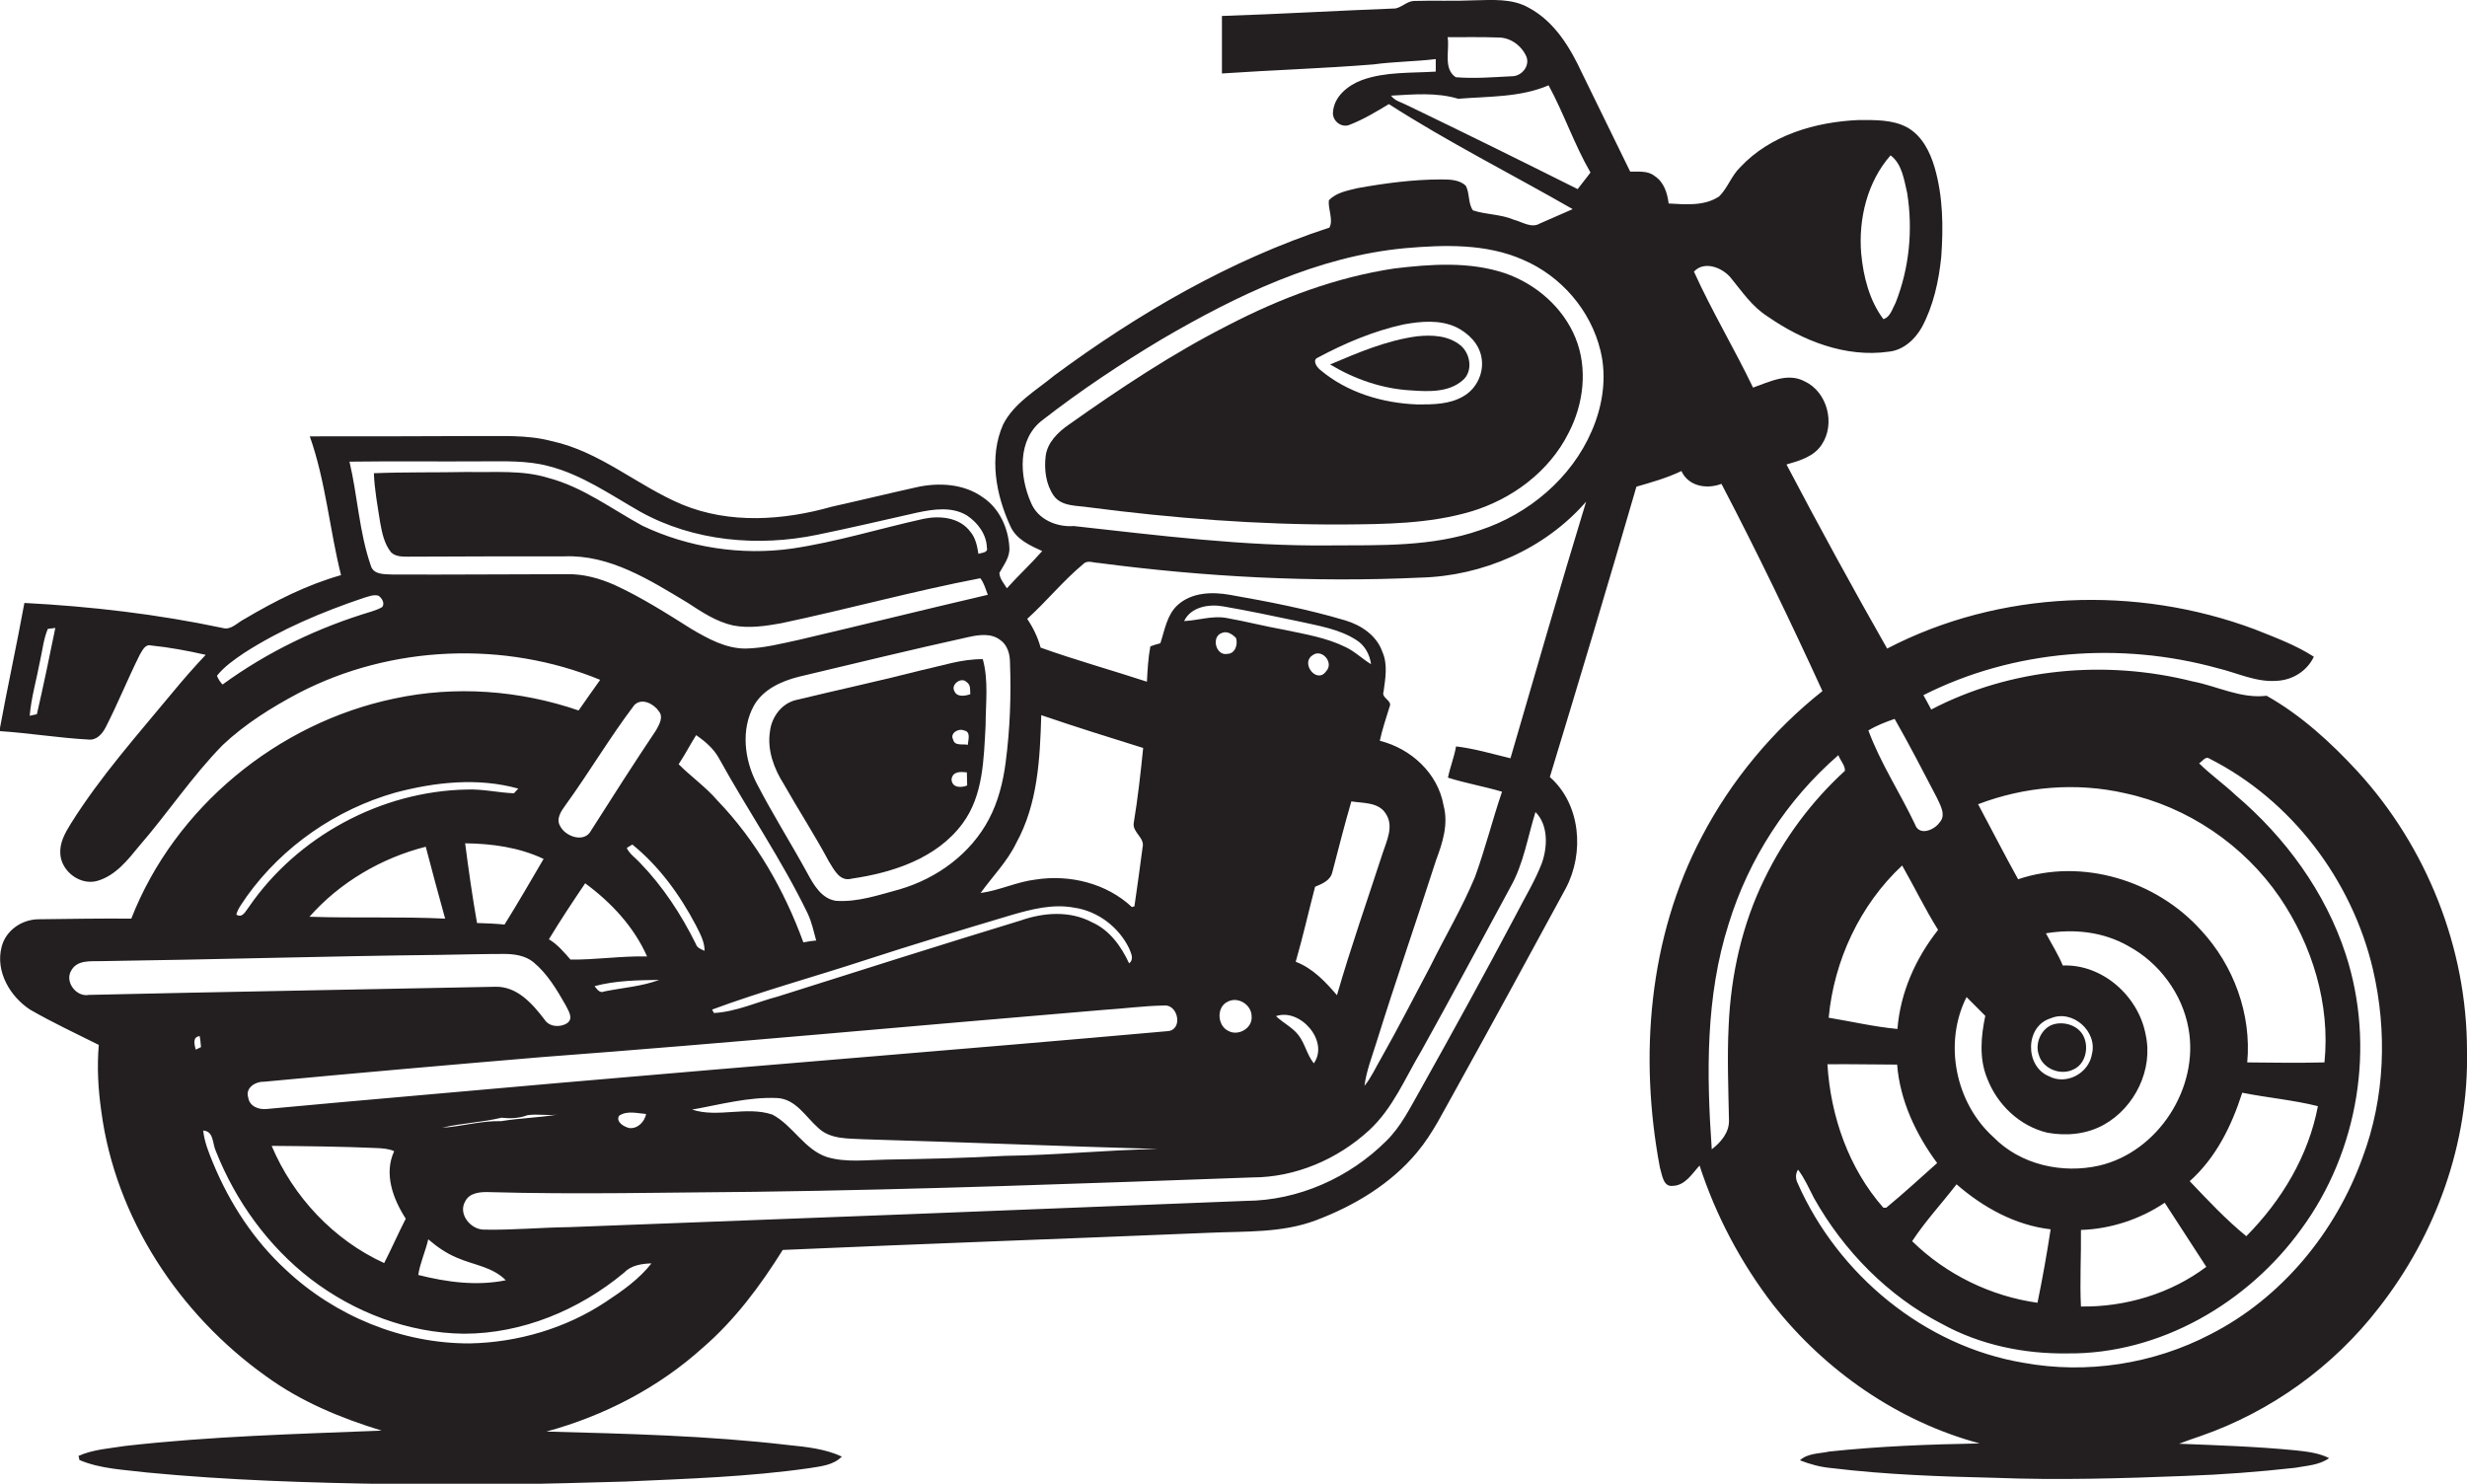 <?xml version="1.0" encoding="utf-8"?>
<!-- Generator: Adobe Illustrator 19.2.0, SVG Export Plug-In . SVG Version: 6.00 Build 0)  -->
<svg version="1.1" id="Layer_1" xmlns="http://www.w3.org/2000/svg" xmlns:xlink="http://www.w3.org/1999/xlink" x="0px" y="0px"
	 viewBox="0 0 789.2 474.7" enable-background="new 0 0 789.2 474.7" xml:space="preserve">
<g>
	<path fill="#231F20" d="M789.2,336.2c0-32.9-12.9-65.3-35.1-89.5c-8.5-9.2-18-17.9-29-24.1c-8.3,1-15.8-3.1-23.7-4.6
		c-27.8-7-58.1-4.3-83.6,9c-0.8-1.6-1.7-3.1-2.5-4.6c28.9-14.6,63.1-17.2,94.2-8.6c6.3,1.5,12.4,4.6,19.1,4
		c4.9-0.3,9.5-3.2,11.6-7.7c-5.9-3.8-12.5-6.2-19-8.8c-37.8-14.1-81.6-12.5-117.5,6.2c-11.1-19.5-21.8-39.1-32.2-58.9
		c4.2-1.2,8.8-2.5,11.3-6.4c4.4-6.6,1.8-16.8-5.5-20.2c-5.4-2.9-11.3,0.2-16.5,2c-6-12.5-13.2-24.5-18.9-37.1
		c3.3-3.6,9.1-1.3,11.8,2c3.6,4.4,6.8,9.2,11.7,12.3c11.2,7.8,25,13.3,38.9,11.3c4.6-0.5,8.3-3.9,10.5-7.8
		c3.7-6.9,5.4-14.7,6.2-22.4c0.7-9.6,0.6-19.4-2.1-28.7c-1.5-5.1-4.1-10.3-8.9-12.9c-4.7-2.5-10.3-2.3-15.5-2.3
		c-13.7,0.6-28.2,4.8-37.8,15.1c-2.8,2.7-4,6.6-6.7,9.3c-4.7,3.2-10.8,2.6-16.2,2.3c-0.4-3.3-1.5-6.9-4.5-8.8
		c-2.2-1.8-5.2-1.3-7.8-1.4c-5.1-10.5-10.3-21-15.4-31.5c-3.8-8.2-8.8-16.5-17-20.9c-5.4-3.1-11.8-2.5-17.7-2.4
		c-6.3,0.3-12.7,0-19.1,0.2c-2.2,0.1-3.8,2-5.9,2.4c-18.5,0.7-37,1.8-55.5,2.4c0,6.1,0,12.3,0,18.4c16.2-1.1,32.4-1.6,48.5-2.9
		c6.6-0.9,13.3-0.9,19.9-1.7c0,1.3,0,2.7,0,4c-7.9,0.5-16.1,0-23.6,2.7c-4.5,1.7-9.1,5.3-9.3,10.6c0,2.7,2.9,4.8,5.4,3.7
		c4.4-1.7,8.5-4.2,12.5-6.6c19,12.2,39.3,22.4,58.8,33.6c-3.5,1.6-7,3-10.5,4.6c-2.7,1.6-5.6-0.5-8.3-1.2c-4.2-1.8-8.9-1.6-13.1-3
		c-1.6-2.2-1-5.5-2.3-7.9c-2-1.9-5.1-2-7.7-2c-9.1,0-18.1,1.2-27,2.8c-3.2,0.8-6.8,1.4-9.1,3.9c-0.3,2.8,1.5,6.2,0.2,8.7
		c-31.8,10.4-61.2,27.5-88,47.3c-5.8,4.8-12.9,8.8-16.4,15.7c-4.6,10.4-2.3,22.5,2.3,32.5c1.9,4.3,6.3,6.2,10.2,8
		c-3.6,4.1-7.6,7.8-11.3,11.9c-0.9-1.5-2.3-3-2.4-4.9c1.4-2.6,3.4-5,3.2-8.1c-0.3-6.2-3.2-12.6-8.5-16.1c-6.1-4.4-14.2-4.8-21.3-3.2
		c-9,2-18,4.2-27,6.2c-15.5,4.4-32.7,5.6-47.9-0.7c-14.3-6-26.3-17-41.8-20.3c-7.9-2.1-16.2-1.5-24.3-1.6c-17.7,0.1-35.4,0.1-53,0.1
		c5.1,14.4,6.3,29.7,10,44.4c-11,3.1-21.2,8.3-31,14.1c-2.2,1.1-4.2,3.6-6.9,2.8c-20.8-4.4-42.1-6.9-63.4-8c-2.5,13.7-5.5,27.3-8,41
		c9.5,0.6,19,2.2,28.5,2.7c2.6,0.3,4.4-1.8,5.5-3.9c3.9-7.6,7.1-15.6,10.9-23.2c0.8-1.3,1.7-3.5,3.6-3c5.9,0.6,11.8,1.7,17.5,3
		c-3.6,3.8-7,7.7-10.4,11.8c-11.4,13.8-23.3,27.1-32.8,42.3c-1.8,2.9-3.6,6.1-3.3,9.7c0.4,5.6,6.5,10.1,11.9,8.5
		c5.8-1.7,9.7-6.7,13.3-11.1c9.2-10.6,16.9-22.3,26.7-32.3c7.2-6.8,15.7-12.1,24.4-16.7c29.5-15.3,65.7-16.8,96.4-4.2
		c-2.3,3.2-4.6,6.5-6.9,9.8c-18.9-6.5-39.5-8-59-3.8c-37.3,7.8-70.2,34.8-84.1,70.4c-9.9-0.1-19.8,0.1-29.8,0.2
		c-5.3,0.1-10.4,3.6-11.7,8.9c-2,7.8,2.7,15.8,9.1,20c7.1,4.1,14.6,7.6,22,11.3c-0.6,7.1-0.2,14.2,0.8,21.2
		c4.5,34.1,24.9,65,52.7,84.8c11.1,8.1,23.9,13.4,37,17.4c-27.4,1.1-54.8,1.8-82,4.9c-5,0.8-10.3,1.1-15,3.2c0.1,0.3,0.3,1,0.3,1.3
		c6.8,2.9,14.4,3.1,21.6,4c25.9,2.5,52,3.3,78,3.7c25,0.6,50.1-0.1,75.1-0.8c19.7-0.9,39.4-1.5,58.9-4.3c3.6-0.6,7.6-0.9,10.3-3.7
		c-5.4-2.5-11.4-3.1-17.3-3.7c-25.6-3-51.4-3.6-77.2-4.3c18.4-5,35.8-14,50-26.8c10.3-8.9,18.4-19.8,25.6-31.3
		c45.5-2,91.1-3.6,136.6-5.5c11.4-0.5,23.2,0.1,34-4c12.2-4.6,23.9-11.6,32.3-21.7c5.2-6.2,8.6-13.5,12.6-20.5
		c11.8-21.3,23.4-42.6,35-64c6-11.3,4.8-26.9-5.1-35.6c9.4-30.9,18.7-61.9,27.7-92.9c4.9-1.4,9.8-2.8,14.4-5
		c2.2,4.9,8.1,5.9,12.8,4.1c11.4,21.8,22.1,44,32.3,66.3c-15.9,12.6-29.2,28.6-38.6,46.6c-17,32.2-20.1,70.3-13.4,105.8
		c0.7,2.2,1,6.3,4.1,5.9c4-0.1,6.2-3.9,8.6-6.5c5.2,16,13.2,31.1,23.5,44.5c16.7,21.2,40,37.4,66.1,44.4
		c-16.1,0.3-32.2,0.9-48.1,2.6c-3.2,0.7-6.9,0.5-9.4,2.8c3.3,1.3,6.7,2.2,10.2,2.5c17.3,2.1,34.7,2.7,52.1,3.1
		c20.3,0.8,40.7,0.2,61-0.6c11.7-0.4,23.4-1.3,35.1-2.6c3.7-0.7,7.7-0.8,10.9-3.1c-3.4-1.7-7.2-2.1-10.9-2.5
		c-12.3-1.2-24.7-1.6-37.1-2.1c2.3-0.9,4.7-1.7,7-2.5c22.4-7.8,42.4-22.2,56.9-41C779.4,394.9,789.8,365.6,789.2,336.2z M604.8,49.7
		c3.7,2.8,4.3,7.8,5.3,12c1.9,11.8,0.7,24.1-3.7,35.2c-1,1.8-1.7,4.6-3.9,5.2c-4.5-6-6.4-13.6-7.1-21
		C594.5,70.1,597.3,58.2,604.8,49.7z M11.8,228.5c-0.6,0.1-1.7,0.4-2.3,0.5c0.5-5.9,2.2-11.6,3.3-17.5c0.8-3.4,1.1-7,2.5-10.3
		c0.6-0.1,1.8-0.2,2.4-0.3C15.8,210.2,13.9,219.4,11.8,228.5z M479.4,12c3.9,0,7.4,2.7,8.9,6.1c1.2,3.1-1.6,6.4-4.8,6.3
		c-5.9,0.3-11.9,0.8-17.8,0.3c-4.1-2.7-1.9-8.7-2.6-12.8C468.6,11.9,474,11.8,479.4,12z M450,33.6c-1.7-0.9-3.8-1.3-5-3
		c7.2-0.4,14.5-1.1,21.5,1c9.7-0.8,19.8-0.4,28.9-4.3c4.9,9,8.2,18.9,13.4,27.9c-1.4,1.8-2.7,3.5-4.1,5.3
		C486.5,51.4,468.3,42.4,450,33.6z M178.5,346.5c-31,2.8-62.1,5.4-93.1,8.3c-2.6,0.3-5.6-0.8-6-3.7c-1-3,2.3-5.1,4.9-5
		c29.7-2.8,59.4-5.4,89.1-7.9c59.9-4.5,119.7-10.1,179.6-15.1c6.5-0.4,12.9-1.3,19.4-1.4c4.6-0.4,6.1,7.9,1.1,8.2
		C308.5,335.7,243.5,340.8,178.5,346.5z M370.4,367.6c-16.3,0.3-32.7,2-49,2.2c-12.6,0.7-25.3,1-37.9,1.2c-6.3,0.1-12.8,1-18.9-0.8
		c-7.3-2.4-10.9-10.1-17.5-13.6c-8.3-2.8-17.4,1.1-25.7-1.6c9-1.6,18-4.1,27.2-3.7c6,0.3,9.1,6,13.2,9.6c3.9,3.7,9.7,3.3,14.7,3.6
		C307.7,365.4,339,366.7,370.4,367.6z M206.7,356.4c-0.5,2.5-2.7,4.8-5.4,4.5c-1.7-0.4-4.3-1.9-3.3-3.9
		C200.6,355.2,203.8,356.2,206.7,356.4z M141.4,360.8c6.3-1.5,12.8-1.7,19-3.2c2.8,0.3,5.7,0.2,8.3-0.8c3.2-0.5,6.4,0.2,9.6-0.2
		c-6,1-12,1.1-18,2.1C154,358.5,147.8,360.4,141.4,360.8z M146.2,402.4c5.2,2.3,11.4,2.9,15.6,7.2c-9.3,1.9-18.9,0.6-28-1.7
		c0.6-3.9,2.3-7.5,3.2-11.4C139.8,398.9,142.8,401,146.2,402.4z M129.8,389.9c-2.4,4.7-4.5,9.5-6.9,14.2
		c-16.2-7.4-29.1-21.2-36-37.5c11.2,0.1,22.4,0.2,33.6,0.7c1.9,0.1,3.8,0.2,5.6,1C122.7,375.6,125.8,383.7,129.8,389.9z M257,301.5
		c-6.1-16.7-15.1-32.5-27.5-45.4c-3.7-4.3-8.4-7.6-12.4-11.6c2-3,3.7-6.3,5.6-9.3c2.9,2,5.6,4.3,7.3,7.4
		c9.2,16.7,20.1,32.5,28.4,49.7c1.3,2.8,1.9,5.7,2.7,8.6C259.9,301,258.4,301.2,257,301.5z M276.4,307.3c15.6-5.1,31.3-9.8,47-14.5
		c6.5-1.9,13.4-3.7,20.3-2.4c7.5,1.1,14.2,6.2,17.5,13c0.6,1.5,1.7,3.5,0,4.8c-2.5-5.4-6.2-10.6-11.8-13.1
		c-7.1-3.8-15.5-3.2-22.9-0.6c-25.9,7.9-51.7,16.1-77.6,24.3c-6.8,1.8-13.4,4.9-20.5,5.3l-0.6-1.1
		C243.7,317.1,260.2,312.6,276.4,307.3z M222.6,296c1.3,2.6,2.8,5.2,2.8,8.2c-1.1-0.5-2.4-0.9-2.8-2.2c-4.7-9.5-10.6-18.5-18-26.1
		c-1.4-1.5-3.2-2.7-4.1-4.6c0.4-0.3,1.3-0.8,1.8-1.1C210.9,277.2,217.5,286.3,222.6,296z M190.2,315.5c6.7-1.8,13.8-1.9,20.7-2
		c-5.6,2.1-11.7,2.5-17.6,3.7C191.9,317.9,191,316.5,190.2,315.5z M365.5,271.2c-0.8,6.3-1.7,12.5-2.6,18.8c-0.2,0-0.6,0.1-0.8,0.2
		c-8.1-7.6-19.9-10.5-30.8-8.8c-6,0.7-11.6,3.5-17.6,4.3c3.8-5.3,8.5-10,11.4-16c6.9-12.5,7.6-27,8-40.9
		c10.8,3.7,21.7,7.1,32.6,10.5c-0.8,8-1.7,16-3,23.9C362.1,266.3,366.4,268,365.5,271.2z M319.9,204.7c2.4,1.6,3.2,4.6,3.2,7.3
		c0.4,10.7,0,21.4-1.4,32c-0.8,6.2-2.4,12.5-5.3,18c-5.8,11.1-16.6,19-28.5,22.5c-6.7,1.8-13.5,4.2-20.5,3.7
		c-4.6-0.7-7.1-5.1-9.1-8.8c-5.3-9.7-11.2-19-16.3-28.9c-3.9-7.6-5-17.2-0.8-24.8c3-5.2,8.8-7.8,14.4-9.2
		c18.1-4.3,36.1-8.7,54.3-12.7C313.1,203.1,317,202.5,319.9,204.7z M122.3,194.2c-1,0.6-2.1,1-3.3,1.4
		c-17.1,5.1-33.4,12.9-47.8,23.4c-0.8-0.8-1.4-1.8-1.8-2.8c2.4-3,5.6-5.2,8.7-7.3c11.8-7.6,24.9-13.1,38.2-17.6
		c1.5-0.4,3.2-1.2,4.8-0.7C122.1,191.3,123.2,192.9,122.3,194.2z M181.4,183.7c-18.7,0-37.3,0.2-56,0.1c-2.4-0.1-6,0.1-6.8-2.9
		c-3.7-10.7-4.2-22.2-6.8-33.2c14.2-0.2,28.4,0,42.6-0.1c7,0,14.2-0.3,21,1.5c10.7,2.7,19.9,9.2,29.4,14.6
		c17.1,9.5,37.7,11.3,56.6,7.4c10.7-2.2,21.4-4.7,32-7.1c5.2-1.1,11.1-2,15.9,0.9c3.5,2.3,6.3,6.1,6.4,10.3c0.5,1.7-1.7,1.6-2.7,2
		c-0.4-2.5-0.9-5.1-2.6-7.1c-3.4-4.6-9.8-5.2-15-4.1c-14,3.1-27.8,7.4-42,9.5c-16.2,2.3-33.2-0.3-47.9-7.3
		c-9.9-5.4-19.1-12.4-30.1-15.3c-8.4-2.6-17.2-1.7-25.8-1.9c-10,0.2-20,0-30,0.4c0.2,5.3,1.2,10.5,2,15.7c0.6,3.3,1.3,6.9,3.5,9.6
		c1.4,1.4,3.6,1.4,5.4,1.4c16.7-0.1,33.4-0.1,50-0.1c14.6-0.6,27.4,7.6,39.4,14.8c4.6,3,9.2,6.1,14.6,7.3c5.1,1,10.4,0.2,15.4-0.7
		c21.3-4.5,42.3-10.3,63.7-14.4c1.2,1.5,1.7,3.5,2.4,5.3c-20.2,4.7-40.3,9.7-60.4,14.4c-5.6,1.2-11.3,2.7-17.1,2.8
		c-6.3,0-11.9-3.1-17.2-6.2c-8.1-5.1-16.1-10.2-24.8-14.2C191.7,185,186.6,183.6,181.4,183.7z M180.9,257.6
		c7.6-10.5,14.2-21.7,22-32c2.4-2.5,6.3-0.4,7.9,2c1.5,1.8,0.1,4.2-0.9,6c-7.1,10.6-14,21.4-20.8,32.1c-2.1,4.1-8.2,2-9.9-1.4
		C177.8,262,179.5,259.5,180.9,257.6z M187.2,282.6c8.3,6.1,15.6,13.9,19.8,23.4c-8.2-0.2-16.4,1.1-24.5,1c-2.1-2.4-4.1-4.8-6.9-6.5
		C179.3,294.4,183.2,288.5,187.2,282.6z M79,286.7c11.5-16,28.5-27.7,47.4-33.1c12.8-3.4,26.5-4.9,39.4-1.3
		c-0.3,0.4-1.1,1.1-1.4,1.5c-5-0.2-10-1.4-15-1.2c-27.5,0.5-54.3,15-69.8,37.6c-1,1.2-2,3.7-4,2.4C76.2,290.4,77.8,288.6,79,286.7z
		 M173.9,274.8c-4.1,7-8.2,14.1-12.5,21c-2.9-0.3-5.8-0.4-8.8-0.5c-1.5-8.5-2.7-17-3.8-25.5C157.4,269.9,166.1,271.1,173.9,274.8z
		 M142.4,293.9c-14.5-0.7-28.9-0.1-43.4-0.6c9.7-11,23-18.8,37.2-22.4C138.2,278.6,140.3,286.3,142.4,293.9z M28.5,318.3
		c-4.1,0.8-7.9-4.2-5.7-7.8c1.9-3.5,6.3-2.9,9.6-3c36.1-0.5,72.2-1.6,108.2-2c6.9-0.1,13.8-0.3,20.7-0.3c3.2,0,6.7,0.5,9.3,2.6
		c4.5,3.7,7.5,8.8,10.3,13.7c0.8,1.7,2.7,4.2,0.6,5.8c-2.2,1.5-5.8,1.3-7.3-1.1c-3.9-5.1-8.8-10.7-15.8-10.5
		C115.1,316.6,71.8,317.3,28.5,318.3z M62.6,335.8c-0.4-1.6-1.1-4.1,1.3-4.3c0.2,1.1,0.3,2.3,0.4,3.5
		C63.9,335.2,63.1,335.6,62.6,335.8z M193.8,416.5c-12.8,8.5-28.2,13-43.5,13.3c-21.7,0.1-43.2-8.8-58.9-23.6
		c-10.2-9.4-17.9-21.2-23.2-34c-1.4-3.4-2.8-6.8-3.2-10.5c3.5,0.2,2.9,4.3,4.1,6.7c6.3,15.9,16.7,30.3,30.3,40.8
		c14,10.7,31.3,17.3,49,17.5c18.7,0,36.9-7.6,51.2-19.5c2.3-2.4,5.6-2.9,8.8-3C204.4,409.3,199.1,413,193.8,416.5z M493.3,276
		c-2.2,5.8-5.5,11.1-8.3,16.6c-10,18.9-20.3,37.6-30.7,56.2c-3.2,5.6-6.1,11.6-10.8,16.2c-11.8,11.8-28.2,19.1-44.9,19.2
		c-72.1,2.9-144.3,5.7-216.4,8.4c-9.1,0.1-18.3,1-27.5,0.8c-4.2-0.1-8.2-5-5.9-9c1.4-2.9,5-3.1,7.8-3c28.3,0.8,56.7,0.1,85-0.1
		c53-0.7,106-2.7,159-4.6c13.8,0,27.3-5.8,37.4-15.1c7.6-7,11.5-16.7,16.7-25.4c9.7-17.4,19-34.9,28.5-52.4c4.2-7.4,5.5-16,8-24
		C495.3,263.9,495.1,270.8,493.3,276z M414.5,307.7c2.3-7.9,4.1-16,6.2-24c2.2-0.9,4.9-2,5.5-4.6c2-7.6,3.9-15.2,6.1-22.7
		c3.8,0.6,8.7,0.2,11,3.9c2.7,4,0.3,8.7-1,12.7c-4.9,15.1-10.2,30.1-14.6,45.4C424,314.1,420,309.8,414.5,307.7z M420.3,340.2
		c-2.2-2.7-2.8-6.3-4.9-9c-1.9-2.5-4.9-3.9-7.2-6.1C415.9,322.4,425.3,333.1,420.3,340.2z M419.8,209.7c3-2.4,7.1,2.3,4.4,5.1
		C421.3,218.9,416,212.3,419.8,209.7z M430.4,207c-6.1-3-12.9-4.1-19.5-5.5c-6.2-1.1-12.4-2.7-18.6-3.8c-4.5-0.8-9,0.8-13.5,1
		c2.2-4.6,8-5.5,12.5-4.7c8.1,1.4,16.1,3.1,24.2,4.8c6.2,1.4,12.8,2.4,18.3,5.9c2.8,1.7,4.4,4.7,4.8,7.8
		C435.8,210.8,433.4,208.4,430.4,207z M392.7,320.5c3.3-1.8,7.7,0.9,7.7,4.7c0.3,3.8-4.3,6.4-7.5,4.6
		C389.4,328.1,389.1,322.2,392.7,320.5z M390.9,202.5c1.7-0.7,3.3,0.4,4.5,1.6c0.7,2.1-0.3,5.1-2.8,5.1
		C388.9,209.9,387.4,203.6,390.9,202.5z M483.2,242.6c-5.8-1.4-11.5-3.1-17.4-3.8c-0.6,3.4-1.9,6.6-2.6,10
		c5.7,1.8,11.6,2.8,17.3,4.5c-3.1,9.1-5.4,18.4-8.7,27.4c-4.1,9.8-9.5,18.9-14.2,28.4c-5.2,9.8-10.3,19.8-15.8,29.5
		c-1.7,2.9-3.1,6.1-5.3,8.8c0.6-4.7,2.3-9,3.7-13.5c6.1-19.6,12.9-39.1,19.2-58.7c2.1-5.6,4-11.5,2.4-17.5
		c-1.8-10.3-10.4-18.2-20.4-20.7c0.8-3.7,2-7.2,3.1-10.8c1.1-2.1-2.7-2.8-1.9-4.9c0.6-4.3,1.4-8.8-0.4-12.8
		c-1.8-5.2-6.8-8.5-11.8-10c-12.1-3.6-24.5-6-37-8.2c-5.7-1-12.2-0.8-16.7,3.3c-3.4,3.1-4.1,8-5.5,12.2c-1.1,0.3-2.2,0.6-3.2,1
		c-0.7,3.7-0.9,7.5-1.1,11.3c-11.3-3.7-22.8-6.9-34-10.9c-0.9-3.3-2.4-6.4-4.3-9.2c6.2-5.6,11.5-12.2,18-17.6
		c1.3-1.3,3.3-0.3,4.8-0.3c34.1,4.5,68.7,6.3,103,4.7c19.9-0.5,39.8-9.1,53-24.3C499.1,187.7,491.2,215.2,483.2,242.6z M509.2,137.9
		c-6.5,15.1-20.2,26.6-35.7,31.7c-15.4,5.4-32,4.8-48.1,4.9c-27.4,0.3-54.7-3.2-81.9-6.2c-5.5,0.4-11.5-2.1-13.7-7.5
		c-3.7-8.4-4.4-20.3,3.7-26.4c12.2-9.5,25-18,38.2-25.9c24-14,49.8-26.5,77.8-29.1c12.6-1.1,25.9-1.5,37.7,3.7
		c12.2,5.2,21.7,16.2,24.8,29.1C514.1,120.7,512.7,129.9,509.2,137.9z M679.9,253.8c19.9,4.3,37.9,16.5,49.4,33.3
		c10.4,15.3,16.2,34.2,14.3,52.8c-8.2,0.2-16.5,0.1-24.7,0c1.4-15.4-4.3-31-14.8-42.3c-14.3-15.9-38-23.2-58.5-16.3
		c-4.4-7.9-8.5-16-12.8-24C647.7,251.6,664.3,250.2,679.9,253.8z M665.7,393.5c9.5-0.3,18.9-3.4,26.8-8.7
		c4.4,6.8,8.9,13.7,13.3,20.5c-11.4,8.6-25.9,12.9-40.1,12.7C665.3,409.9,665.8,401.7,665.7,393.5z M700.5,377.9
		c8.4-7.5,13.4-17.7,16.8-28.3c8,1.6,16.2,2.3,24.2,4.3c-3,15.9-11.6,30.2-22.9,41.6C712.1,390.2,706.3,384,700.5,377.9z M656,325.8
		c7-3,15.1,4.2,13.2,11.5c-1,6.1-8.2,10-13.8,7C647.7,341.1,647.8,328.3,656,325.8z M629.1,319c2,2,4,4,6,6c-1.4,6.6-2,13.7,0.6,20
		c3.2,8.4,10.4,15.3,19.3,17.4c6.1,1.1,12.6,0.5,18.1-2.6c9.8-5.5,15.8-17.6,13.3-28.8c-2.3-12.3-13.8-22.6-26.5-22.1
		c-1.5-3.6-3.6-6.9-5.4-10.3c9-1.5,18.4-0.5,26.4,4.1c9.8,5.3,17.2,15.2,19.2,26.3c3.5,19-9.7,39.5-28.5,43.9
		c-11.8,2.7-25.2-0.2-33.9-9.1C625.5,352.8,621.7,333.7,629.1,319z M606.9,340.6c0.9,11.5,6,22.3,12.8,31.5
		c-5.4,4.8-10.7,9.7-16.3,14.3l-0.9,0c-11.1-12.6-16.9-29.3-17.9-45.9C592,340.4,599.4,340.6,606.9,340.6z M585,325.6
		c1.7-18.3,10-36.1,23.5-48.7c3.9,6.8,7.3,13.9,11.5,20.6c-7.2,9.1-12.1,20.1-13,31.7C599.5,328.5,592.3,326.8,585,325.6z
		 M625.9,378.9c8.5,7.4,18.8,13.1,30.1,14.4c-1.2,7.9-2.6,15.7-4.2,23.5c-15-2.1-29.3-9.1-40.1-19.7
		C615.9,390.7,621.2,385,625.9,378.9z M606.1,230c4.7,8.2,9,16.6,13.4,25c1.1,2.4,3.2,5.7,1,8.1c-1.7,2.5-6.6,4.5-7.9,0.6
		c-4.8-10.1-11-19.5-14.9-30C600.3,232.1,603.2,231,606.1,230z M564.5,281.1c-7.2,14.6-10.8,30.9-11.5,47.1c-0.5,10-0.1,20,0.1,30
		c0.2,4-2.5,7.2-5.5,9.5c-1.7-24.1-2-48.9,5.4-72.1c6.4-20.8,18.6-39.7,35.1-54c0.6,1.7,2.2,3.3,2.1,5
		C579.5,256.4,570.8,268.1,564.5,281.1z M755.8,370.3c-8.6,23.9-25.9,45-48.7,56.6c-18.2,9.5-39.6,12.8-59.8,9.1
		c-31.7-5.3-59.3-28.2-72.2-57.4c-0.7-1.4-0.8-3,0.1-4.4c2.1,2.8,3.5,6,5.1,9.1c9.5,16.9,23.7,31.4,41,40.3
		c12.2,6.7,26.2,9.6,40.1,9.4c29.5,0.3,57.7-16.1,74.8-39.8c18.3-24.9,23.8-58.5,14.2-87.9c-6.5-19.9-19.3-37.4-35.2-50.9
		c-3.8-3.6-8.1-6.6-11.7-10.2c1-0.5,2-2.4,3.3-1.5c26.3,13.3,45.6,38.9,52.3,67.4C763.7,329.9,763,351.1,755.8,370.3z"/>
	<path fill="#231F20" d="M481.4,87.4c-11.4-3.8-23.7-2.9-35.4-1.5c-18.5,2.8-36.2,9.4-52.8,18c-18,9.1-34.8,20.3-51.2,31.9
		c-3.5,2.4-7,5.8-7.5,10.2c-0.5,4.3,0.1,9,2.6,12.6c2.5,3.5,7.4,3.1,11.2,3.7c26.9,3.5,54,5.6,81.1,5.5c13.7-0.1,27.7-0.2,41-4.1
		c13.2-3.9,25.2-12.8,31.4-25.2c4.8-9.2,6.2-20.6,2.2-30.4C500,98.3,491.3,90.8,481.4,87.4z M468.1,126.8c-4.4,2.6-9.7,2.6-14.6,2.6
		c-11.2-0.4-22.6-3.8-31.2-11.1c-1.1-0.9-2.6-3.1-0.7-3.9c8.6-4.6,17.8-8.5,27.4-10.6c5.5-1,11.6-1.6,16.9,0.9
		c3.8,1.9,7.2,5.2,8,9.5C474.9,119.1,472.4,124.4,468.1,126.8z"/>
	<path fill="#231F20" d="M467.1,110.4c-3.9-3.1-9.1-3.3-13.8-2.8c-9.7,1.3-18.8,5.2-27.8,9c7.8,4.7,16.7,7.8,25.9,8.3
		c5.6,0.4,12.1,0.7,16.6-3.3C471.3,118.7,470.4,113,467.1,110.4z"/>
	<path fill="#231F20" d="M254.9,223.9c-4.8,1-8.1,5.5-8.6,10.2c-0.9,5.9,1.3,11.8,4.4,16.7c4.7,8.3,9.9,16.3,14.4,24.7
		c1.7,2.7,3.5,6.7,7.4,5.6c13.1-1.9,27.2-6.5,35.4-17.6c6.7-9,6.8-20.7,7.4-31.5c0-7,1-14.2-0.9-21.1c-6.7-0.1-13,2.1-19.5,3.5
		C281.6,217.8,268.2,220.7,254.9,223.9z M309.2,218.2c1.4,0.9,1.1,2.5,1.2,3.9c-1.7,0.6-4.3,1-5.1-1
		C304.1,218.9,307.6,216.5,309.2,218.2z M308.4,233.7c2.3,0.4,1.3,3.1,1.2,4.6c-1.6-0.4-4.2,0.5-4.7-1.7
		C303.8,234.6,306.6,232.9,308.4,233.7z M309.3,247.1c0,1.4,0.1,2.8,0.1,4.2c-1.9,0.8-4.9,0.8-5-2
		C304.8,246.7,307.3,246.9,309.3,247.1z"/>
	<path fill="#231F20" d="M663.4,342.1c3.7-1.7,4.8-6.7,3.3-10.2c-1.5-3.7-6.1-5.2-9.7-4.2c-3.9,1.1-6.1,6-4.8,9.7
		C653.4,341.9,659.2,344.3,663.4,342.1z"/>
</g>
</svg>
